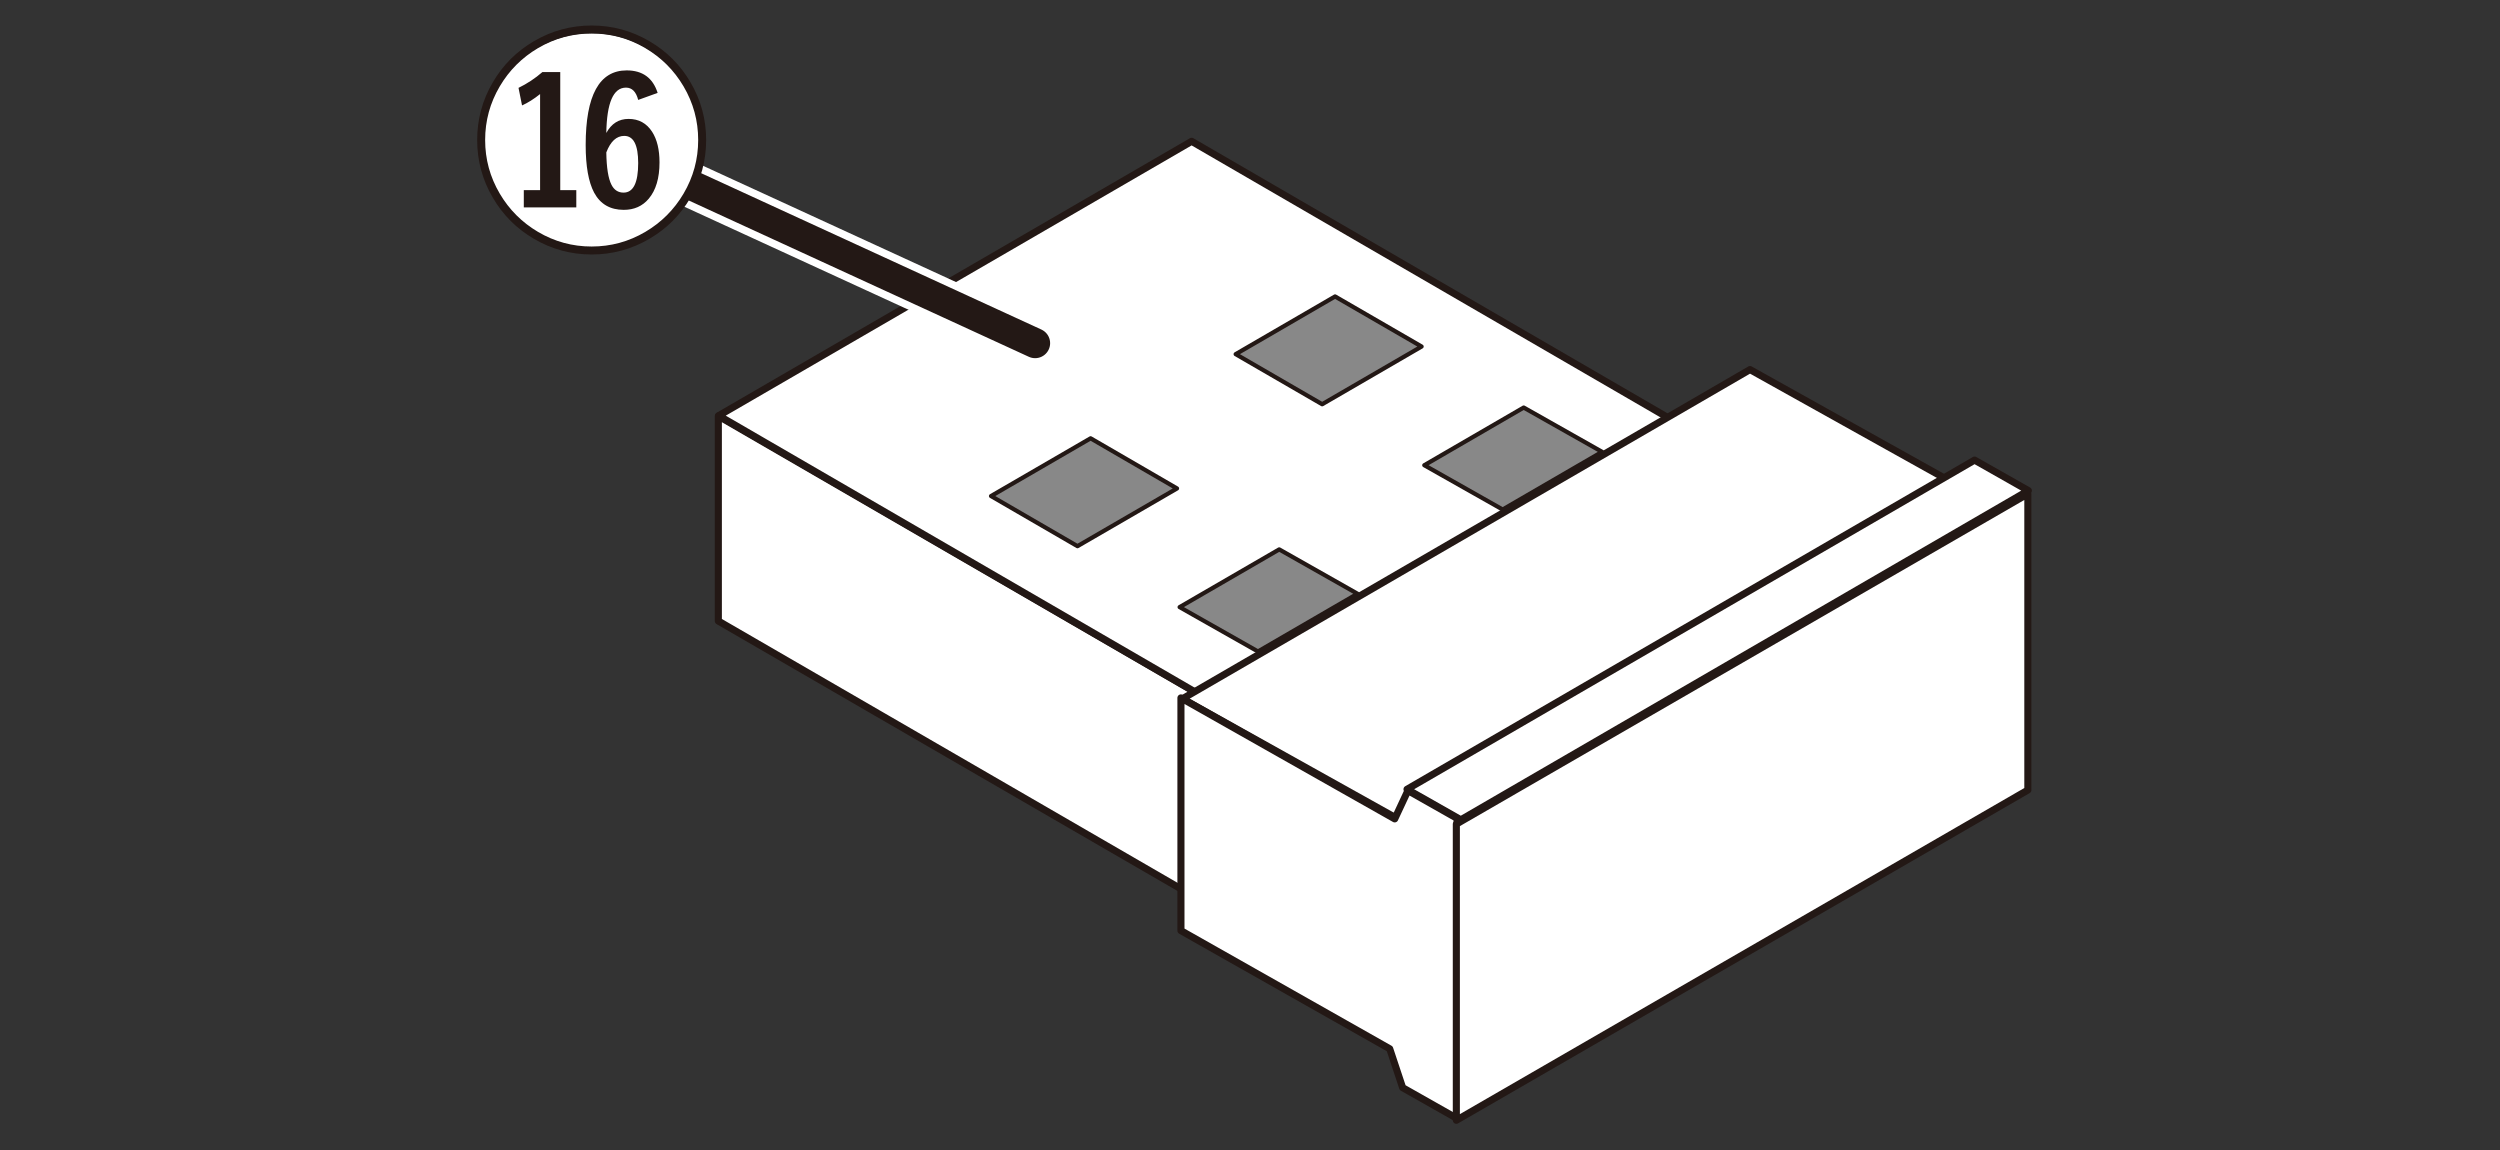 <?xml version="1.0" encoding="UTF-8"?>
<svg xmlns="http://www.w3.org/2000/svg" version="1.1" viewBox="0 0 250 115">
  <rect x="0" y="0" width="250" height="115" fill="#333333" stroke="none"/>
  <!-- Generator: Adobe Illustrator 29.3.1, SVG Export Plug-In . SVG Version: 2.1.0 Build 151)  -->
  <g id="_レイヤー_1" data-name="レイヤー_1">
    <g>
      <polygon points="123.193 91.84 71.834 62.103 71.834 41.603 123.193 71.34 123.193 91.84" fill="#fff" stroke="#231815" stroke-linejoin="round" stroke-width=".709"/>
      <polygon points="71.869 41.565 123.236 71.361 170.53 43.929 119.162 14.132 71.869 41.565" fill="#fff" stroke="#231815" stroke-linejoin="round" stroke-width=".709"/>
      <polygon points="132.216 40.424 123.569 35.416 133.507 29.646 142.157 34.653 132.216 40.424" fill="#888" stroke="#231815" stroke-linejoin="round" stroke-width=".425"/>
      <polygon points="107.747 54.616 99.106 49.605 109.06 43.832 117.699 48.845 107.747 54.616" fill="#888" stroke="#231815" stroke-linejoin="round" stroke-width=".425"/>
      <polygon points="150.266 50.953 142.431 46.522 152.369 40.755 160.207 45.185 150.266 50.953" fill="#888" stroke="#231815" stroke-linejoin="round" stroke-width=".425"/>
      <polygon points="125.798 65.148 117.965 60.712 127.922 54.941 135.749 59.374 125.798 65.148" fill="#888" stroke="#231815" stroke-linejoin="round" stroke-width=".425"/>
      <polygon points="118.246 69.876 141.64 82.93 198.392 50.011 175 36.959 118.246 69.876" fill="#fff" stroke="#231815" stroke-linejoin="round" stroke-width=".709"/>
      <polygon points="140.702 78.927 146.083 81.979 202.834 49.059 197.456 46.01 140.702 78.927" fill="#fff" stroke="#231815" stroke-linejoin="round" stroke-width=".709"/>
      <polygon points="145.709 111.848 140.264 108.766 138.971 104.879 118.094 93.064 118.094 69.791 139.472 81.887 140.793 79.058 145.709 81.839 145.709 111.848" fill="#fff" stroke="#231815" stroke-linejoin="round" stroke-width=".709"/>
      <polygon points="202.785 79.005 145.634 112.027 145.634 82.407 202.785 49.382 202.785 79.005" fill="#fff" stroke="#231815" stroke-linejoin="round" stroke-width=".709"/>
    </g>
  </g>
  <g id="_レイヤー_2" data-name="レイヤー_2">
    <g>
      <line x1="103.512" y1="34.317" x2="63.895" y2="16.11" fill="none" stroke="#fff" stroke-linecap="round" stroke-linejoin="round" stroke-width="4.5"/>
      <line x1="103.512" y1="34.317" x2="63.895" y2="16.11" fill="none" stroke="#231815" stroke-linecap="round" stroke-linejoin="round" stroke-width="3"/>
    </g>
    <g>
      <path d="M69.957,14.132c0,5.971-4.831,10.802-10.799,10.802s-10.805-4.831-10.805-10.802c0-6.038,4.875-10.802,10.805-10.802s10.799,4.764,10.799,10.802Z" fill="#fff"/>
      <path d="M59.166,2.551c2.07,0,3.996.523,5.777,1.57,1.727,1.008,3.094,2.375,4.102,4.102,1.047,1.781,1.57,3.707,1.57,5.777s-.523,3.996-1.57,5.777c-1.008,1.727-2.375,3.094-4.102,4.102-1.781,1.047-3.707,1.57-5.777,1.57s-3.996-.523-5.777-1.57c-1.727-1.008-3.094-2.375-4.102-4.102-1.047-1.781-1.57-3.707-1.57-5.777s.523-3.996,1.57-5.777c1.008-1.727,2.375-3.094,4.102-4.102,1.781-1.047,3.707-1.57,5.777-1.57ZM59.166,3.348c-1.922,0-3.711.488-5.367,1.465-1.602.945-2.875,2.219-3.82,3.82-.977,1.656-1.465,3.445-1.465,5.367s.488,3.711,1.465,5.367c.945,1.602,2.219,2.875,3.82,3.82,1.656.977,3.445,1.465,5.367,1.465s3.711-.488,5.367-1.465c1.602-.945,2.875-2.219,3.82-3.82.977-1.656,1.465-3.445,1.465-5.367s-.488-3.711-1.465-5.367c-.945-1.602-2.219-2.875-3.82-3.82-1.656-.977-3.445-1.465-5.367-1.465ZM56.025,7.203v11.812h1.605v1.723h-5.25v-1.723h1.629v-9.609c-.625.5-1.227.879-1.805,1.137l-.352-1.758c.867-.422,1.664-.949,2.391-1.582h1.781ZM65.764,9.289l-1.945.703c-.211-.82-.617-1.23-1.219-1.23-1.266,0-1.922,1.512-1.969,4.535.508-.938,1.25-1.406,2.227-1.406,1.016,0,1.801.43,2.355,1.289.492.766.738,1.785.738,3.059,0,1.57-.359,2.781-1.078,3.633-.625.742-1.457,1.113-2.496,1.113-1.359,0-2.348-.574-2.965-1.723-.562-1.062-.844-2.648-.844-4.758,0-4.977,1.367-7.465,4.102-7.465,1.586,0,2.617.75,3.094,2.25ZM60.631,15.242c.023,1.531.195,2.609.516,3.234.266.523.668.785,1.207.785.977,0,1.465-.984,1.465-2.953,0-1.812-.465-2.719-1.395-2.719-.773,0-1.371.551-1.793,1.652Z" fill="#231815"/>
    </g>
  </g>
</svg>